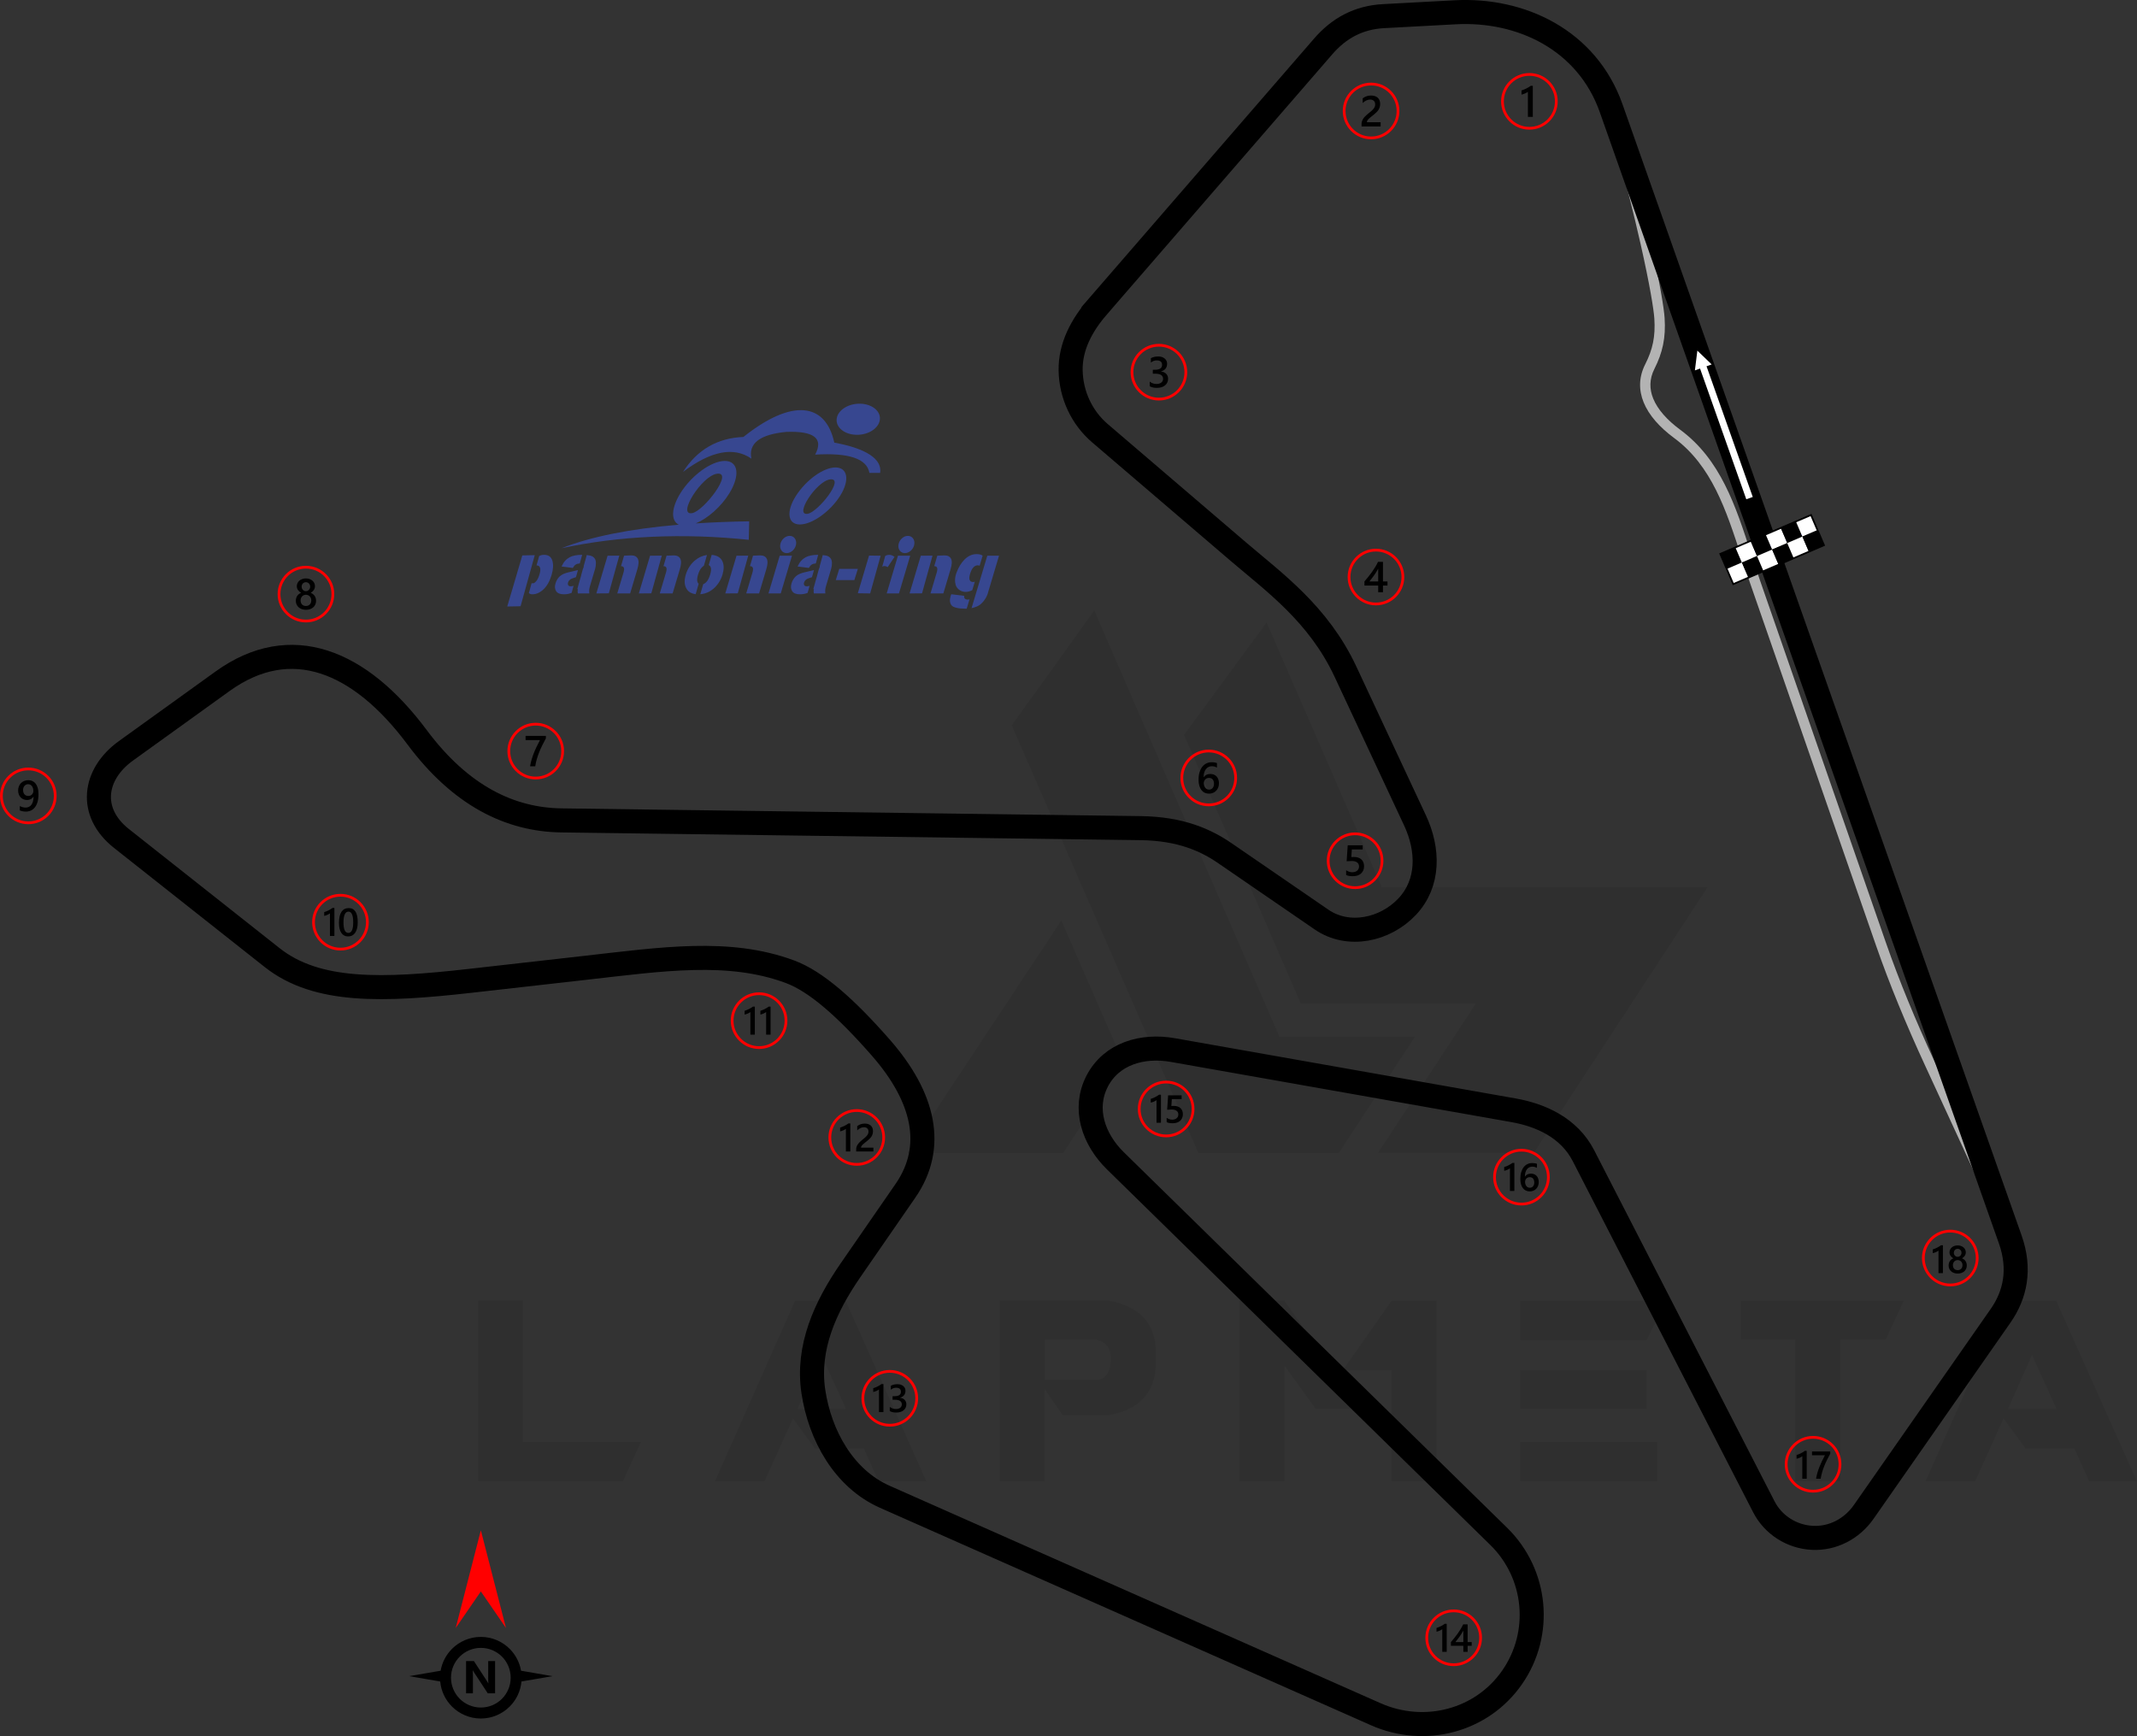 <?xml version="1.0" encoding="UTF-8"?>
<!DOCTYPE svg PUBLIC "-//W3C//DTD SVG 1.1//EN" "http://www.w3.org/Graphics/SVG/1.1/DTD/svg11.dtd">
<!-- Creator: CorelDRAW 2020 (64-Bit) -->
<svg xmlns="http://www.w3.org/2000/svg" xml:space="preserve" width="219.42mm" height="178.265mm" version="1.1" style="shape-rendering:geometricPrecision; text-rendering:geometricPrecision; image-rendering:optimizeQuality; fill-rule:evenodd; clip-rule:evenodd"
viewBox="0 0 26374.45 21427.58"
 xmlns:xlink="http://www.w3.org/1999/xlink"
 xmlns:xodm="http://www.corel.com/coreldraw/odm/2003">
 <rect x="0" y="0" width="26374.45" height="21427.58" fill="#333333" stroke="none"/>
 <defs>
  <style type="text/css">
   <![CDATA[
    .str0 {stroke:black;stroke-width:296.82;stroke-miterlimit:22.926}
    .str1 {stroke:blue;stroke-width:9.16;stroke-miterlimit:22.926}
    .fil2 {fill:none}
    .fil4 {fill:black}
    .fil5 {fill:white}
    .fil6 {fill:black;fill-rule:nonzero}
    .fil7 {fill:#374790;fill-rule:nonzero}
    .fil1 {fill:#B3B3B3;fill-rule:nonzero}
    .fil3 {fill:red;fill-rule:nonzero}
    .fil8 {fill:white;fill-rule:nonzero}
    .fil0 {fill:black;fill-opacity:0.071}
   ]]>
  </style>
 </defs>
 <g id="Layer_x0020_1">
  <path class="fil0" d="M5902.11 18279.8l0 -2230.4 553.9 0 0 1746.65 1454.92 0 -221.55 483.75 -1787.26 0zm6584.08 -9327.77l2304.25 5280.57 1731.89 0 941.64 -1436.47 -1672.8 0 -2285.78 -5262.1 -1019.19 1418zm3146.19 -1270.29l1421.69 3268.04 4021.36 0 -2145.46 3279.12 -1920.21 0 0 -3.69 1203.82 -1838.96 -2160.23 0 -1440.16 -3316.06 1019.19 -1388.45zm-1772.5 5420.88l-738.54 1129.98 -1920.21 0 0 -3.7 1898.05 -2869.23 760.69 1742.95zm-2426.11 5180.87l-590.82 0 -180.95 -402.5 -601.92 0 -273.25 -372.96 -350.81 775.46 -612.99 0 989.64 -2230.4 624.07 0 997.03 2230.4zm-993.34 -893.64l-302.8 -664.67 -295.42 664.67 598.21 0zm2455.65 -361.86l672.08 0c96,-29.56 144,-118.18 140.31,-265.88 0,-121.86 -59.08,-199.41 -184.63,-228.95l-627.76 0 0 494.83zm221.57 443.12l-225.26 -324.96 0 1133.66 -553.91 0 0 -2230.4 1333.06 0c391.43,70.16 590.83,280.64 594.52,638.84l0 132.94c-3.69,361.88 -199.4,579.75 -587.13,646.22l-561.29 -0.01 0 3.7zm3674.23 -81.26l-553.9 0 -384.04 -531.73 -0.01 1421.69 -557.59 0 0 -2230.4 553.9 0 941.64 1340.44zm384.04 -1336.75l553.91 0 0 2226.71 -557.6 0 0 -1366.3 -601.92 0 605.61 -860.41zm3279.12 1742.96l0 483.75 -1694.95 0 0 -483.75 1694.95 0zm-132.93 -886.24l0 476.36 -1562.02 0 0 -476.37 1562.02 0.01zm243.71 -856.72l-243.71 487.45 -1562.02 0 0 -487.45 1805.73 0zm1587.86 480.06l-668.38 0 0 -480.06 2012.52 0 -225.24 480.06 -557.6 0 0 1746.65 -557.61 0 0 -1746.65 -3.69 0zm4220.76 1750.34l-590.83 0 -180.95 -402.5 -601.9 0 -273.25 -372.96 -350.82 775.46 -612.98 0 989.64 -2230.4 624.07 0 997.03 2230.4zm-993.34 -893.64l-302.8 -664.67 -295.42 664.67 598.21 0z"/>
  <path class="fil1" d="M20017.31 1589.63c155.94,562.61 270.91,1025.37 352.95,1388.32 115.79,512.28 166.35,828.05 174.04,946.23 7.93,121.66 2.03,228.09 -18.74,329.99 -20.77,101.98 -56.19,198.02 -107.23,298.87 -62.96,124.41 -62.89,248.03 -14.93,365.95 55.5,136.5 174.09,267.39 333.95,385.4 497.07,366.98 681.06,933.29 873.45,1525.5 36.59,112.6 73.49,226.22 110.69,333.26l1550.13 4460.52c83.71,240.87 176.42,483.84 277.01,729.08 100.25,244.4 209,492.45 325.02,744.04l755.29 1637.85c27.66,60.06 61.82,139.5 102.39,238.25 39.88,97.06 85.78,212.39 137.63,345.9l-118.25 45.72c-51.48,-132.57 -97.05,-247.06 -136.64,-343.43 -38.93,-94.77 -72.42,-172.55 -100.39,-233.27l-755.29 -1637.85c-115.75,-251.02 -225.12,-500.59 -327.02,-749.02 -101.57,-247.6 -195.12,-492.75 -279.49,-735.54l-1550.13 -4460.52c-40.36,-116.15 -76.18,-226.41 -111.7,-335.73 -186.01,-572.56 -363.9,-1120.08 -828.23,-1462.9 -178.1,-131.49 -311.5,-280.48 -376.19,-439.56 -61.65,-151.56 -61.67,-310.59 19.4,-470.79 46.16,-91.21 77.99,-177.08 96.32,-267.06 18.35,-90.07 23.46,-185.78 16.24,-296.69 -7.39,-113.69 -57.01,-421.74 -171.06,-926.35 -81.62,-361.11 -196.08,-821.8 -351.45,-1382.36l122.24 -33.8z"/>
  <path class="fil2 str0" d="M13547.92 3784.98l2782.72 -3212.01c195.11,-225.21 435.85,-357.14 743.41,-373.69l886.52 -47.71c810.9,-43.63 1626.29,340.58 1924.09,1184.67l4925.51 13961.55c130.89,370.98 59.98,685.37 -119.25,942.21l-1689.53 2421c-145.03,207.84 -381.22,332.87 -634.34,319.81 -253.12,-13.07 -482.22,-157.98 -598.03,-383.42l-2226.24 -4333.17c-177.63,-345.78 -528.38,-501.45 -862.66,-560.54l-4205.95 -743.43c-375.74,-66.41 -757.77,45.14 -933.12,384.01 -175.35,338.89 -47.05,716.49 225.5,983.53l4730.68 4635.25c471.17,461.65 541.78,1195.38 166.41,1737.81 -375.36,542.43 -1081.85,723.74 -1684.99,456.61l-6058.52 -2683.41c-503.04,-222.8 -799.78,-754.27 -881.7,-1298.31 -81.92,-544.04 147.51,-1047.77 460.3,-1500.38l675.83 -977.94c374.04,-541.25 231.89,-1154.59 -302.11,-1765.07 -434.83,-497.1 -803.94,-819.97 -1121.06,-938.19 -755.58,-281.69 -1579.99,-155.76 -2536.29,-47.71l-1407.3 159.01c-1086.34,122.74 -1897.57,149.61 -2448.84,-286.22l-1860.49 -1470.88c-410.23,-324.34 -344.81,-792.98 55.66,-1081.31l1192.62 -858.68c842.14,-606.33 1694.4,-256.52 2401.13,691.72 537.06,720.58 1146.01,1017.19 1780.97,1025.65l7147.78 95.4c496.3,6.61 806.44,148.65 1041.55,310.08l1192.62 818.93c328.64,225.65 783.19,130.01 1056.47,-160.24 273.28,-290.22 265.22,-703.05 96.4,-1064.18l-858.67 -1836.63c-332.49,-711.18 -881.98,-1104.1 -1319.84,-1478.84l-1709.42 -1462.95c-226.45,-193.81 -356.92,-476.93 -362.22,-774.95 -5.3,-298.01 139.25,-562.07 334.42,-787.35z"/>
  <line class="fil2 str1" x1="21347.24" y1="6921.76" x2="22245.69" y2= "6595.77" />
  <g id="_2117856597040">
   <path class="fil3" d="M6611.83 8921.11c96.45,0 183.8,39.13 247,102.33 63.2,63.2 102.31,150.56 102.31,247.01 0,96.45 -39.11,183.8 -102.31,247 -63.2,63.2 -150.55,102.31 -247,102.31 -96.45,0 -183.81,-39.11 -247.02,-102.31 -63.19,-63.2 -102.31,-150.55 -102.31,-247 0,-96.45 39.13,-183.81 102.33,-247.01 63.2,-63.2 150.56,-102.33 247.01,-102.33zm223.02 126.31c-57.07,-57.07 -135.93,-92.37 -223.02,-92.37 -87.11,0 -165.97,35.3 -223.03,92.37 -57.07,57.06 -92.37,135.92 -92.37,223.03 0,87.09 35.3,165.95 92.36,223.02 57.07,57.06 135.93,92.37 223.04,92.37 87.09,0 165.95,-35.31 223.02,-92.37 57.06,-57.07 92.37,-135.93 92.37,-223.02 0,-87.1 -35.31,-165.96 -92.37,-223.03z"/>
   <path class="fil4" d="M6737.13 9113.29c-15.72,28.74 -30.54,57.22 -44.47,85.34 -14,28.21 -26.6,56.41 -37.92,84.89 -11.35,28.39 -21.16,57.05 -29.56,85.88 -8.39,28.92 -14.81,58.37 -19.38,88.54l-63.54 0c4.2,-26.86 10.17,-53.63 17.95,-80.43 7.74,-26.77 16.86,-53.47 27.31,-80.23 10.45,-26.79 22.13,-53.67 35.17,-80.7 12.95,-27.05 26.77,-54.38 41.41,-81.86l-177.56 0 0 -51.78 250.59 0 0 30.35z"/>
  </g>
  <g id="_2117856598624">
   <path class="fil3" d="M14918.19 9252.45c96.45,0 183.8,39.1 247,102.31 63.2,63.2 102.31,150.55 102.31,247 0,96.45 -39.11,183.81 -102.31,247.01 -63.2,63.2 -150.55,102.31 -247,102.31 -96.45,0 -183.8,-39.11 -247,-102.31 -63.2,-63.2 -102.31,-150.56 -102.31,-247.01 0,-96.45 39.1,-183.8 102.31,-247 63.2,-63.21 150.55,-102.31 247,-102.31zm223.02 126.29c-57.07,-57.07 -135.93,-92.37 -223.02,-92.37 -87.1,0 -165.96,35.31 -223.02,92.37 -57.07,57.07 -92.37,135.93 -92.37,223.02 0,87.1 35.31,165.96 92.37,223.03 57.07,57.06 135.92,92.37 223.02,92.37 87.09,0 165.95,-35.31 223.02,-92.37 57.06,-57.07 92.37,-135.93 92.37,-223.03 0,-87.1 -35.31,-165.95 -92.37,-223.02z"/>
   <path class="fil4" d="M15044.1 9668.58c0,18.82 -3.11,36.06 -9.29,51.58 -6.15,15.45 -14.72,28.84 -25.69,40.09 -10.99,11.25 -24.03,20 -39.1,26.16 -15.1,6.25 -31.43,9.28 -49.1,9.28 -18.84,0 -36.16,-3.65 -51.87,-10.97 -15.79,-7.33 -29.38,-18.21 -40.8,-32.68 -11.43,-14.46 -20.25,-32.48 -26.6,-54.01 -6.25,-21.49 -9.36,-46.49 -9.36,-74.89 0,-34.71 4.1,-65.52 12.4,-92.4 8.31,-26.77 19.64,-49.27 34.1,-67.38 14.46,-18.21 31.5,-31.95 51.06,-41.34 19.46,-9.46 40.62,-14.18 63.27,-14.18 14.11,0 26.96,0.97 38.56,2.93 11.61,1.89 20.9,4.57 27.86,7.87l0 54.62c-8.94,-4.54 -18.4,-8.39 -28.57,-11.5 -10.08,-3.14 -21.67,-4.74 -34.71,-4.74 -14.64,0 -28.22,2.94 -40.53,8.93 -12.4,5.88 -23.11,14.53 -32.06,25.96 -9,11.42 -16.06,25.61 -21.23,42.41 -5.1,16.79 -7.78,36.23 -7.95,58.2l1.6 0c8.04,-12.4 18.85,-22.14 32.5,-29.28 13.75,-7.15 29.81,-10.71 48.28,-10.71 16.43,0 31.17,2.58 44.35,7.95 13.14,5.35 24.39,12.95 33.66,23.02 9.39,10 16.62,22.24 21.6,36.6 5.1,14.39 7.6,30.54 7.6,48.49zm-61.13 4.98c0,-10.78 -1.35,-20.61 -3.85,-29.53 -2.5,-8.93 -6.33,-16.5 -11.53,-22.85 -5.07,-6.43 -11.6,-11.33 -19.36,-14.81 -7.67,-3.49 -16.86,-5.19 -27.31,-5.19 -10.45,0 -19.64,1.88 -27.59,5.63 -7.93,3.75 -14.56,8.67 -20,14.74 -5.43,6.06 -9.46,13.11 -12.13,20.89 -2.68,7.85 -4.12,15.88 -4.12,24.1 0,8.92 1.35,18.02 3.85,27.31 2.5,9.36 6.43,17.84 11.6,25.52 5.28,7.69 11.96,13.94 20,18.92 8.11,5 17.78,7.5 28.93,7.5 9.9,0 18.73,-1.86 26.42,-5.52 7.68,-3.67 14.1,-8.75 19.17,-15.17 5.19,-6.44 9.12,-14.12 11.79,-22.87 2.68,-8.82 4.12,-18.38 4.12,-28.66z"/>
  </g>
  <g id="_2117856600640">
   <path class="fil3" d="M16724.42 10274.35c96.45,0 183.8,39.11 247.01,102.31 63.2,63.21 102.31,150.55 102.31,247 0,96.45 -39.13,183.8 -102.31,247.01 -63.21,63.19 -150.56,102.31 -247.01,102.31 -96.45,0 -183.79,-39.11 -247,-102.31 -63.2,-63.21 -102.31,-150.56 -102.31,-247.01 0,-96.45 39.11,-183.8 102.31,-247 63.2,-63.2 150.55,-102.31 247,-102.31zm223.02 126.29c-57.07,-57.07 -135.92,-92.36 -223.02,-92.36 -87.1,0 -165.95,35.29 -223.02,92.36 -57.07,57.07 -92.36,135.92 -92.36,223.02 0,87.1 35.29,165.95 92.36,223.02 57.07,57.07 135.92,92.37 223.02,92.37 87.1,0 165.95,-35.3 223.02,-92.37 57.07,-57.07 92.37,-135.92 92.37,-223.02 0,-87.1 -35.3,-165.95 -92.37,-223.02z"/>
   <path class="fil4" d="M16613.65 10799.11l0 -58.3c24.64,16.6 49.55,24.81 74.81,24.81 25.42,0 45.96,-6.42 61.41,-19.46 15.52,-12.95 23.29,-30.25 23.29,-51.95 0,-21.23 -7.85,-37.76 -23.66,-49.62 -15.79,-11.89 -38.37,-17.77 -67.84,-17.77 -10.1,0 -30.62,0.97 -61.51,3.11l13.39 -197.18 184.59 0 0 51.78 -134.14 0 -6.25 93.89c12.04,-0.71 22.92,-1.06 32.66,-1.06 39.74,0 70.52,10.17 92.22,30.62 21.7,20.35 32.57,48.3 32.57,83.65 0,37.12 -12.5,66.94 -37.31,89.35 -24.81,22.42 -59.01,33.57 -102.39,33.57 -36.6,0 -63.91,-5.1 -81.86,-15.45z"/>
  </g>
  <g id="_2117856602608">
   <path class="fil3" d="M14302.98 4244.15c96.45,0 183.8,39.11 247,102.31 63.2,63.2 102.31,150.56 102.31,247.01 0,96.45 -39.11,183.8 -102.31,247 -63.2,63.2 -150.55,102.31 -247,102.31 -96.45,0 -183.8,-39.1 -247,-102.31 -63.2,-63.2 -102.31,-150.55 -102.31,-247 0,-96.45 39.11,-183.81 102.31,-247.01 63.2,-63.2 150.55,-102.31 247,-102.31zm223.02 126.29c-57.07,-57.06 -135.93,-92.37 -223.02,-92.37 -87.1,0 -165.95,35.31 -223.02,92.37 -57.06,57.07 -92.37,135.93 -92.37,223.03 0,87.09 35.3,165.95 92.37,223.02 57.06,57.06 135.92,92.37 223.02,92.37 87.09,0 165.95,-35.31 223.02,-92.37 57.06,-57.07 92.37,-135.93 92.37,-223.02 0,-87.1 -35.31,-165.96 -92.37,-223.03z"/>
   <path class="fil4" d="M14189.63 4767.18l0 -57.04c24.46,19.36 51.94,28.99 82.66,28.99 24.91,0 44.88,-5.61 59.79,-16.96 14.93,-11.32 22.33,-26.67 22.33,-46.06 0,-42.48 -32.5,-63.81 -97.57,-63.81l-29.03 0 0 -48.66 27.78 0c57.66,0 86.48,-19.98 86.48,-60.06 0,-36.96 -22.48,-55.45 -67.38,-55.45 -25.18,0 -48.74,8.94 -70.88,26.89l0 -53.83c25.45,-14.29 55.53,-21.53 90.16,-21.53 33.3,0 59.99,8.4 80.07,25.18 20,16.68 30.09,38.12 30.09,64.27 0,49.35 -25.18,81.14 -75.34,95.24l0 1.08c27.05,2.57 48.38,12.04 64.09,28.3 15.71,16.35 23.48,36.69 23.48,61.06 0,33.66 -12.6,60.87 -37.84,81.48 -25.35,20.71 -58.65,30.99 -99.97,30.99 -37.14,0 -66.78,-6.7 -88.91,-20.09z"/>
  </g>
  <g id="_2117856601072">
   <path class="fil3" d="M16981.87 6772.7c96.45,0 183.8,39.13 247,102.31 63.2,63.21 102.31,150.56 102.31,247.01 0,96.45 -39.11,183.8 -102.31,247.01 -63.2,63.19 -150.55,102.31 -247,102.31 -96.45,0 -183.8,-39.13 -247,-102.31 -63.2,-63.21 -102.31,-150.56 -102.31,-247.01 0,-96.45 39.11,-183.8 102.31,-247.01 63.2,-63.19 150.55,-102.31 247,-102.31zm223.02 126.31c-57.07,-57.07 -135.92,-92.37 -223.02,-92.37 -87.09,0 -165.95,35.3 -223.02,92.37 -57.06,57.07 -92.37,135.92 -92.37,223.02 0,87.1 35.31,165.95 92.37,223.02 57.07,57.07 135.93,92.37 223.02,92.37 87.1,0 165.95,-35.3 223.02,-92.37 57.06,-57.07 92.37,-135.92 92.37,-223.02 0,-87.1 -35.31,-165.95 -92.37,-223.02z"/>
   <path class="fil4" d="M17068.34 6934.52l0 242.18 55.7 0 0 50.42 -55.7 0 0 82.4 -58.83 0 0 -82.4 -169.8 0 0 -50.97c15.37,-17.32 31.08,-35.99 47.24,-56.16 16.15,-20.07 31.67,-40.7 46.6,-61.67 14.9,-20.96 28.63,-42.05 41.41,-63.11 12.77,-21.16 23.49,-41.32 32.14,-60.7l61.23 0zm-58.83 242.18l0 -157.47c-19,34.2 -37.85,64.01 -56.41,89.45 -18.56,25.43 -35.89,48.12 -52.14,68.02l108.55 0z"/>
  </g>
  <g id="_2117856602992">
   <path class="fil3" d="M3775.85 6983.42c96.45,0 183.8,39.13 247,102.31 63.2,63.21 102.31,150.56 102.31,247.01 0,96.45 -39.11,183.8 -102.31,247 -63.2,63.2 -150.55,102.31 -247,102.31 -96.45,0 -183.8,-39.11 -247,-102.31 -63.2,-63.2 -102.31,-150.55 -102.31,-247 0,-96.45 39.11,-183.8 102.31,-247.01 63.2,-63.19 150.55,-102.31 247,-102.31zm223.02 126.29c-57.07,-57.06 -135.93,-92.36 -223.02,-92.36 -87.1,0 -165.95,35.3 -223.02,92.36 -57.06,57.07 -92.37,135.93 -92.37,223.03 0,87.09 35.31,165.95 92.37,223.02 57.07,57.06 135.92,92.37 223.02,92.37 87.09,0 165.95,-35.31 223.02,-92.37 57.06,-57.07 92.37,-135.93 92.37,-223.02 0,-87.1 -35.31,-165.96 -92.37,-223.03z"/>
   <path class="fil4" d="M3650.88 7415.79c0,-10.79 1.35,-21.24 4.01,-31.34 2.68,-10.17 6.79,-19.46 12.14,-28.02 5.45,-8.58 12.24,-16.25 20.45,-23.04 8.21,-6.77 17.77,-12.21 28.75,-16.42 -16.25,-9.1 -29.1,-20.7 -38.75,-34.89 -9.54,-14.29 -14.36,-30 -14.36,-47.23 0,-13.84 2.86,-26.5 8.57,-38.2 5.61,-11.7 13.49,-21.79 23.46,-30.35 10.1,-8.58 21.86,-15.17 35.45,-20 13.65,-4.81 28.49,-7.24 44.45,-7.24 16.25,0 31.16,2.5 44.91,7.33 13.65,4.9 25.52,11.6 35.52,20.18 10,8.56 17.85,18.66 23.39,30.34 5.63,11.7 8.38,24.28 8.38,37.94 0,17.22 -4.81,32.93 -14.36,47.23 -9.64,14.2 -22.31,25.8 -38.2,34.89 10.79,4.21 20.35,9.65 28.66,16.35 8.29,6.7 15.18,14.27 20.79,22.85 5.54,8.57 9.74,17.84 12.59,28.02 2.76,10.1 4.11,20.61 4.11,31.6 0,16.42 -3.04,31.42 -9.1,45 -6.18,13.56 -14.65,25.25 -25.64,34.88 -10.96,9.74 -24.17,17.24 -39.53,22.68 -15.25,5.36 -32.21,8.04 -50.7,8.04 -18.29,0 -35.09,-2.68 -50.35,-8.04 -15.25,-5.45 -28.39,-12.95 -39.45,-22.68 -11.07,-9.63 -19.72,-21.32 -25.88,-34.88 -6.25,-13.58 -9.29,-28.58 -9.29,-45zm59.1 -5.18c0,10.63 1.51,20.18 4.63,28.75 3.22,8.56 7.6,15.79 13.39,21.7 5.71,5.89 12.67,10.45 20.81,13.56 8.11,3.11 17.14,4.74 27.05,4.74 9.56,0 18.39,-1.62 26.42,-4.83 8.04,-3.21 14.9,-7.85 20.79,-13.82 5.81,-6.08 10.45,-13.31 13.75,-21.79 3.31,-8.39 4.9,-17.85 4.9,-28.3 0,-9.63 -1.5,-18.66 -4.64,-27.13 -3.21,-8.39 -7.57,-15.79 -13.38,-22.04 -5.71,-6.35 -12.68,-11.25 -20.81,-14.9 -8.13,-3.68 -17.14,-5.54 -27.05,-5.54 -9.36,0 -18.21,1.69 -26.24,5.08 -8.13,3.4 -15.1,8.21 -20.98,14.38 -5.81,6.25 -10.37,13.56 -13.75,22.14 -3.31,8.56 -4.9,17.85 -4.9,28.02zm12.77 -169.51c0,7.86 1.43,15.1 4.2,21.86 2.76,6.7 6.5,12.5 11.23,17.5 4.74,5 10.28,8.85 16.62,11.6 6.32,2.86 13.21,4.21 20.52,4.21 7.33,0 14.2,-1.44 20.54,-4.29 6.32,-2.86 11.96,-6.78 16.77,-11.79 4.74,-5 8.58,-10.78 11.35,-17.5 2.78,-6.68 4.2,-13.92 4.2,-21.59 0,-7.85 -1.35,-15.18 -4.01,-21.97 -2.78,-6.77 -6.43,-12.67 -11.15,-17.48 -4.74,-4.9 -10.28,-8.75 -16.7,-11.52 -6.53,-2.78 -13.49,-4.2 -20.99,-4.2 -7.85,0 -14.98,1.42 -21.42,4.29 -6.43,2.84 -11.97,6.86 -16.6,11.96 -4.64,5 -8.21,10.88 -10.71,17.57 -2.6,6.7 -3.83,13.84 -3.83,21.34z"/>
  </g>
  <g id="_2117856605680">
   <path class="fil3" d="M10981.68 16909.12c96.45,0 183.8,39.11 247,102.31 63.2,63.2 102.31,150.55 102.31,247 0,96.45 -39.11,183.8 -102.31,247 -63.21,63.21 -150.55,102.31 -247,102.31 -96.45,0 -183.8,-39.11 -247.01,-102.31 -63.19,-63.2 -102.31,-150.55 -102.31,-247 0,-96.45 39.11,-183.8 102.31,-247 63.21,-63.2 150.56,-102.31 247.01,-102.31zm223.01 126.29c-57.06,-57.07 -135.92,-92.37 -223.01,-92.37 -87.1,0 -165.96,35.3 -223.03,92.37 -57.06,57.06 -92.36,135.92 -92.36,223.02 0,87.09 35.3,165.95 92.36,223.02 57.07,57.06 135.93,92.37 223.03,92.37 87.09,0 165.95,-35.31 223.01,-92.37 57.07,-57.07 92.37,-135.93 92.37,-223.02 0,-87.1 -35.3,-165.96 -92.37,-223.02z"/>
   <path class="fil4" d="M10903.14 17082.61l0 346.02 -54.79 0 0 -278.99c-9.9,7.08 -20.54,13.14 -31.99,18.05 -11.35,4.98 -24.4,9.34 -39.07,13.13l0 -46.73c9.17,-2.97 17.96,-6.11 26.41,-9.42 8.55,-3.29 16.92,-7.01 25.13,-11.11 8.29,-4.11 16.6,-8.71 25.06,-13.69 8.39,-5.08 17.08,-10.81 26.11,-17.26l23.13 0zm78.29 333.53l0 -51.47c22.08,17.48 46.89,26.17 74.61,26.17 22.48,0 40.51,-5.07 53.96,-15.31 13.47,-10.22 20.16,-24.06 20.16,-41.57 0,-38.34 -29.34,-57.59 -88.06,-57.59l-26.19 0 0 -43.92 25.06 0c52.03,0 78.06,-18.03 78.06,-54.2 0,-33.37 -20.29,-50.04 -60.82,-50.04 -22.72,0 -43.98,8.07 -63.96,24.26l0 -48.57c22.97,-12.9 50.11,-19.42 81.38,-19.42 30.04,0 54.13,7.58 72.25,22.72 18.05,15.06 27.14,34.4 27.14,58.01 0,44.53 -22.72,73.23 -67.99,85.96l0 0.97c24.4,2.32 43.66,10.85 57.84,25.53 14.17,14.75 21.19,33.12 21.19,55.1 0,30.37 -11.37,54.94 -34.16,73.55 -22.87,18.69 -52.92,27.96 -90.22,27.96 -33.51,0 -60.27,-6.03 -80.25,-18.13z"/>
  </g>
  <g id="_2117856606352">
   <path class="fil3" d="M14392.17 13338.27c96.45,0 183.8,39.11 247.01,102.31 63.19,63.2 102.31,150.55 102.31,247 0,96.45 -39.11,183.8 -102.31,247 -63.21,63.2 -150.56,102.33 -247.01,102.33 -96.45,0 -183.8,-39.13 -247,-102.33 -63.2,-63.2 -102.31,-150.55 -102.31,-247 0,-96.45 39.11,-183.8 102.31,-247 63.21,-63.21 150.55,-102.31 247,-102.31zm223.03 126.29c-57.07,-57.06 -135.93,-92.37 -223.03,-92.37 -87.09,0 -165.95,35.31 -223.01,92.37 -57.07,57.07 -92.39,135.93 -92.39,223.02 0,87.1 35.31,165.96 92.39,223.02 57.06,57.07 135.92,92.37 223.01,92.37 87.1,0 165.96,-35.3 223.03,-92.37 57.06,-57.06 92.36,-135.92 92.36,-223.02 0,-87.09 -35.3,-165.95 -92.36,-223.02z"/>
   <path class="fil4" d="M14328.33 13511.52l0 346.01 -54.79 0 0 -278.97c-9.9,7.08 -20.54,13.14 -31.99,18.05 -11.35,4.98 -24.4,9.34 -39.07,13.11l0 -46.72c9.18,-2.97 17.96,-6.11 26.41,-9.42 8.55,-3.29 16.92,-7.01 25.13,-11.11 8.28,-4.11 16.6,-8.71 25.06,-13.69 8.39,-5.1 17.08,-10.81 26.11,-17.26l23.13 0zm70.56 338.21l0 -52.61c22.23,14.98 44.7,22.39 67.52,22.39 22.95,0 41.48,-5.81 55.41,-17.57 14.02,-11.67 21.02,-27.3 21.02,-46.88 0,-19.16 -7.08,-34.08 -21.35,-44.77 -14.24,-10.73 -34.63,-16.05 -61.22,-16.05 -9.11,0 -27.63,0.89 -55.51,2.81l12.08 -177.95 166.6 0 0 46.72 -121.07 0 -5.65 84.74c10.87,-0.64 20.7,-0.95 29.47,-0.95 35.87,0 63.66,9.18 83.23,27.63 19.58,18.35 29.41,43.57 29.41,75.49 0,33.49 -11.29,60.41 -33.68,80.63 -22.39,20.23 -53.25,30.29 -92.41,30.29 -33.03,0 -57.67,-4.59 -73.86,-13.93z"/>
  </g>
  <g id="_2117856606208">
   <path class="fil3" d="M349.32 9473.86c96.45,0 183.81,39.1 247.01,102.31 63.2,63.2 102.31,150.55 102.31,247 0,96.45 -39.11,183.8 -102.31,247 -63.2,63.21 -150.56,102.31 -247.01,102.31 -96.45,0 -183.8,-39.11 -247,-102.31 -63.2,-63.2 -102.31,-150.55 -102.31,-247 0,-96.45 39.11,-183.8 102.31,-247 63.2,-63.2 150.55,-102.31 247,-102.31zm223.03 126.29c-57.07,-57.07 -135.93,-92.37 -223.03,-92.37 -87.09,0 -165.95,35.31 -223.02,92.37 -57.06,57.07 -92.37,135.93 -92.37,223.02 0,87.1 35.31,165.95 92.37,223.02 57.07,57.06 135.93,92.37 223.02,92.37 87.1,0 165.96,-35.3 223.03,-92.37 57.06,-57.06 92.37,-135.92 92.37,-223.02 0,-87.1 -35.31,-165.95 -92.37,-223.02z"/>
   <path class="fil4" d="M474.97 9802.67c0,37.5 -4.03,69.72 -12.14,96.79 -8.14,27.03 -19.29,49.27 -33.49,66.68 -14.2,17.41 -30.88,30.25 -49.88,38.56 -19.12,8.29 -39.64,12.4 -61.6,12.4 -7.14,0 -14.36,-0.44 -21.6,-1.25 -7.24,-0.9 -14.1,-2.06 -20.61,-3.4 -6.62,-1.42 -12.5,-2.94 -17.85,-4.64 -5.26,-1.59 -9.74,-3.21 -13.21,-4.82l0 -54.62c3.65,2.22 8.21,4.56 13.65,6.86 5.35,2.42 11.25,4.46 17.57,6.35 6.43,1.79 13.04,3.31 19.91,4.36 6.89,1.18 13.58,1.79 20,1.79 14.81,0 28.3,-2.94 40.44,-8.65 12.15,-5.81 22.41,-14.29 30.98,-25.61 8.56,-11.35 15.09,-25.45 19.74,-42.21 4.63,-16.89 6.96,-36.34 6.96,-58.49l-1.08 0c-3.11,5.54 -7.22,10.81 -12.4,15.81 -5.17,5 -11.07,9.36 -17.67,13.11 -6.61,3.75 -14.02,6.7 -22.06,9.03 -8.11,2.22 -16.78,3.38 -26.06,3.38 -15.72,0 -30.25,-2.75 -43.84,-8.28 -13.47,-5.45 -25.17,-13.22 -35.16,-23.39 -9.92,-10.1 -17.67,-22.41 -23.38,-36.87 -5.64,-14.46 -8.49,-30.62 -8.49,-48.39 0,-19.54 3.21,-37.14 9.64,-52.92 6.51,-15.81 15.35,-29.2 26.7,-40.26 11.32,-11.08 24.71,-19.64 39.98,-25.61 15.35,-6.08 32.05,-9.12 49.99,-9.12 16.86,0 32.93,3.21 48.02,9.56 15.1,6.43 28.28,16.5 39.73,30.35 11.43,13.93 20.43,31.78 27.23,53.74 6.68,21.96 10,48.56 10,79.79zm-63.3 -39.98c0,-12.59 -1.6,-24.03 -4.81,-34.27 -3.21,-10.28 -7.69,-19.12 -13.49,-26.43 -5.71,-7.32 -12.6,-13.04 -20.54,-16.96 -7.84,-4.01 -16.59,-6.08 -25.96,-6.08 -8.4,0 -16.35,1.72 -23.92,5.1 -7.6,3.39 -14.2,8.32 -19.91,14.57 -5.64,6.23 -10.18,13.82 -13.49,22.74 -3.31,8.85 -4.9,18.75 -4.9,29.55 0,11.89 1.6,22.33 4.81,31.34 3.21,9.11 7.68,16.68 13.49,22.93 5.71,6.18 12.67,10.91 20.81,14.12 8.02,3.21 17.04,4.81 26.77,4.81 8.75,0 16.79,-1.6 24.2,-4.81 7.4,-3.21 13.84,-7.6 19.36,-13.14 5.45,-5.45 9.74,-11.96 12.95,-19.45 3.11,-7.5 4.64,-15.53 4.64,-24.02z"/>
  </g>
  <g id="_2117856603952">
   <path class="fil3" d="M4201.77 11032.72c96.45,0 183.8,39.1 247.01,102.31 63.2,63.2 102.31,150.54 102.31,246.99 0,96.45 -39.13,183.81 -102.31,247.01 -63.21,63.2 -150.56,102.31 -247.01,102.31 -96.45,0 -183.79,-39.11 -247,-102.31 -63.2,-63.2 -102.31,-150.56 -102.31,-247.01 0,-96.45 39.11,-183.8 102.31,-246.99 63.2,-63.21 150.55,-102.31 247,-102.31zm223.03 126.29c-57.07,-57.07 -135.93,-92.37 -223.03,-92.37 -87.09,0 -165.95,35.3 -223.01,92.37 -57.07,57.06 -92.37,135.92 -92.37,223.01 0,87.1 35.3,165.96 92.37,223.03 57.06,57.06 135.92,92.37 223.01,92.37 87.1,0 165.96,-35.31 223.03,-92.37 57.06,-57.07 92.36,-135.93 92.36,-223.03 0,-87.09 -35.3,-165.95 -92.36,-223.01z"/>
   <path class="fil4" d="M4127.09 11206.2l0 346.01 -54.79 0 0 -278.97c-9.89,7.08 -20.54,13.14 -31.99,18.04 -11.35,4.99 -24.4,9.34 -39.07,13.13l0 -46.72c9.17,-2.97 17.96,-6.12 26.41,-9.42 8.55,-3.31 16.92,-7.02 25.13,-11.12 8.29,-4.11 16.6,-8.7 25.06,-13.69 8.4,-5.08 17.08,-10.79 26.11,-17.25l23.13 0zm168.33 351.66c-35.21,0 -62.77,-14.34 -82.51,-43.19 -19.74,-28.76 -29.56,-70.4 -29.56,-124.86 0,-59.79 10.23,-104.98 30.84,-135.67 20.64,-30.69 50.35,-46.08 89.27,-46.08 74.44,0 111.57,57.85 111.57,173.55 0,57.28 -10.47,100.92 -31.49,131.05 -20.95,30.13 -50.35,45.21 -88.13,45.21zm5.48 -306.07c-41.1,0 -61.64,45.2 -61.64,135.67 0,84.68 20.13,126.97 60.42,126.97 39.63,0 59.45,-43.02 59.45,-129.06 0,-89.1 -19.41,-133.58 -58.24,-133.58z"/>
  </g>
  <g id="_2117856614512">
   <path class="fil3" d="M10573.99 13689.72c96.45,0 183.8,39.11 247,102.31 63.21,63.21 102.31,150.56 102.31,247.01 0,96.45 -39.1,183.79 -102.31,247 -63.2,63.2 -150.55,102.31 -247,102.31 -96.45,0 -183.8,-39.13 -247,-102.31 -63.2,-63.21 -102.31,-150.55 -102.31,-247 0,-96.45 39.11,-183.8 102.31,-247.01 63.2,-63.2 150.55,-102.31 247,-102.31zm223.02 126.29c-57.07,-57.07 -135.92,-92.36 -223.02,-92.36 -87.1,0 -165.96,35.3 -223.02,92.36 -57.07,57.07 -92.37,135.93 -92.37,223.03 0,87.09 35.31,165.94 92.37,223.01 57.07,57.07 135.92,92.37 223.02,92.37 87.09,0 165.95,-35.3 223.02,-92.37 57.06,-57.06 92.37,-135.92 92.37,-223.01 0,-87.11 -35.3,-165.96 -92.37,-223.03z"/>
   <path class="fil4" d="M10494.51 13866.03l0 346.01 -54.79 0 0 -278.99c-9.9,7.09 -20.54,13.15 -31.99,18.05 -11.35,4.99 -24.4,9.34 -39.07,13.13l0 -46.72c9.18,-2.97 17.96,-6.12 26.41,-9.42 8.55,-3.31 16.92,-7.02 25.13,-11.12 8.31,-4.11 16.6,-8.7 25.06,-13.69 8.39,-5.08 17.08,-10.79 26.11,-17.25l23.13 0zm284.84 346.01l-212.43 0 0 -26.18c0,-10.72 1.53,-20.79 4.51,-30.13 2.99,-9.35 7.02,-18.14 12.02,-26.43 5.06,-8.21 10.95,-16.02 17.72,-23.35 6.77,-7.33 14,-14.41 21.66,-21.26 7.74,-6.84 15.64,-13.45 23.61,-19.82 8.05,-6.36 15.95,-12.73 23.61,-19.16 7.25,-6.21 13.85,-12.18 19.82,-18.14 6.03,-5.88 11.11,-12 15.37,-18.28 4.27,-6.29 7.58,-12.9 9.92,-19.91 2.33,-7 3.53,-14.58 3.53,-22.79 0,-8.94 -1.37,-16.77 -4.1,-23.45 -2.82,-6.68 -6.61,-12.32 -11.61,-16.74 -4.9,-4.52 -10.79,-7.9 -17.56,-10.16 -6.76,-2.34 -14.16,-3.47 -22.24,-3.47 -13.76,0 -27.85,3.23 -42.21,9.66 -14.33,6.45 -28.09,16.13 -41.32,29.09l0 -52.7c6.95,-5.14 13.94,-9.64 21.04,-13.51 7.09,-3.87 14.42,-7.1 22,-9.68 7.5,-2.66 15.47,-4.51 23.76,-5.79 8.38,-1.3 17.24,-1.95 26.66,-1.95 15.3,0 29.17,2.02 41.57,6.05 12.42,4.03 23.05,9.9 31.9,17.72 8.79,7.83 15.55,17.5 20.37,29.17 4.84,11.6 7.19,24.97 7.19,40.12 0,13.69 -1.69,26.01 -5.08,36.89 -3.38,10.96 -8.14,21.11 -14.34,30.6 -6.19,9.42 -13.77,18.38 -22.56,26.92 -8.76,8.45 -18.68,17.24 -29.47,26.17 -9.18,7.42 -18.2,14.58 -27.32,21.6 -9.02,7.01 -17.14,13.85 -24.4,20.53 -7.25,6.7 -13.14,13.38 -17.56,20.06 -4.52,6.68 -6.77,13.38 -6.77,20.13l0 1.21 152.74 0 0 46.97z"/>
  </g>
  <g id="_2117856615520">
   <path class="fil3" d="M18875.47 901.57c96.45,0 183.79,39.1 246.99,102.31 63.21,63.2 102.31,150.54 102.31,246.99 0,96.45 -39.1,183.81 -102.31,247.01 -63.2,63.2 -150.54,102.31 -246.99,102.31 -96.45,0 -183.81,-39.11 -247.01,-102.31 -63.2,-63.2 -102.31,-150.56 -102.31,-247.01 0,-96.45 39.11,-183.79 102.31,-246.99 63.2,-63.21 150.56,-102.31 247.01,-102.31zm223.01 126.29c-57.07,-57.07 -135.92,-92.37 -223.01,-92.37 -87.1,0 -165.96,35.3 -223.03,92.37 -57.06,57.06 -92.37,135.92 -92.37,223.01 0,87.1 35.3,165.96 92.37,223.03 57.07,57.06 135.92,92.37 223.03,92.37 87.09,0 165.95,-35.31 223.01,-92.37 57.07,-57.07 92.37,-135.93 92.37,-223.03 0,-87.09 -35.31,-165.95 -92.37,-223.01z"/>
   <path class="fil4" d="M18917.62 1059.17l0 383.39 -60.7 0 0 -309.12c-10.97,7.85 -22.77,14.56 -35.45,20 -12.57,5.52 -27.03,10.35 -43.28,14.54l0 -51.78c10.17,-3.28 19.91,-6.77 29.27,-10.45 9.46,-3.65 18.75,-7.76 27.85,-12.31 9.2,-4.56 18.38,-9.65 27.77,-15.17 9.29,-5.64 18.93,-11.96 28.93,-19.11l25.61 0z"/>
  </g>
  <g id="_2117856613552">
   <path class="fil3" d="M16921.64 1020.34c96.45,0 183.8,39.11 247.01,102.31 63.19,63.2 102.31,150.56 102.31,247.01 0,96.45 -39.13,183.8 -102.31,247 -63.21,63.2 -150.56,102.31 -247.01,102.31 -96.45,0 -183.79,-39.1 -247,-102.31 -63.2,-63.2 -102.31,-150.55 -102.31,-247 0,-96.45 39.13,-183.81 102.31,-247.01 63.21,-63.2 150.55,-102.31 247,-102.31zm223.02 126.29c-57.07,-57.06 -135.92,-92.37 -223.02,-92.37 -87.1,0 -165.95,35.31 -223.02,92.37 -57.06,57.07 -92.36,135.93 -92.36,223.03 0,87.09 35.29,165.95 92.36,223.02 57.07,57.06 135.92,92.37 223.02,92.37 87.1,0 165.95,-35.31 223.02,-92.37 57.07,-57.07 92.37,-135.93 92.37,-223.02 0,-87.1 -35.3,-165.96 -92.37,-223.03z"/>
   <path class="fil4" d="M17039.32 1560.33l-235.39 0 0 -28.99c0,-11.89 1.69,-23.04 5,-33.39 3.31,-10.36 7.78,-20.1 13.31,-29.29 5.63,-9.1 12.14,-17.75 19.64,-25.89 7.5,-8.11 15.52,-15.96 24,-23.56 8.57,-7.57 17.32,-14.9 26.16,-21.96 8.92,-7.03 17.67,-14.1 26.16,-21.23 8.04,-6.89 15.35,-13.49 21.96,-20.1 6.7,-6.5 12.31,-13.29 17.04,-20.25 4.72,-6.96 8.4,-14.29 10.97,-22.06 2.6,-7.75 3.93,-16.15 3.93,-25.25 0,-9.9 -1.53,-18.58 -4.54,-25.99 -3.14,-7.4 -7.32,-13.65 -12.86,-18.56 -5.45,-5 -11.96,-8.75 -19.46,-11.25 -7.49,-2.6 -15.7,-3.85 -24.64,-3.85 -15.25,0 -30.87,3.58 -46.77,10.71 -15.89,7.16 -31.14,17.87 -45.8,32.24l0 -58.39c7.69,-5.71 15.45,-10.69 23.31,-14.98 7.85,-4.29 15.99,-7.87 24.36,-10.71 8.32,-2.94 17.14,-5 26.34,-6.43 9.29,-1.44 19.1,-2.15 29.53,-2.15 16.97,0 32.33,2.24 46.07,6.7 13.75,4.46 25.53,10.97 35.34,19.63 9.74,8.68 17.24,19.39 22.59,32.33 5.36,12.85 7.96,27.66 7.96,44.45 0,15.17 -1.89,28.82 -5.64,40.88 -3.75,12.14 -9.02,23.39 -15.88,33.91 -6.86,10.45 -15.28,20.37 -25,29.83 -9.71,9.36 -20.7,19.1 -32.66,29 -10.17,8.21 -20.17,16.15 -30.28,23.92 -10,7.78 -18.99,15.35 -27.03,22.75 -8.04,7.43 -14.56,14.83 -19.46,22.24 -5,7.4 -7.5,14.82 -7.5,22.31l0 1.35 169.24 0 0 52.03z"/>
  </g>
  <g id="_2117856617488">
   <path class="fil3" d="M18777.51 14179.62c96.45,0 183.8,39.11 247.01,102.31 63.2,63.21 102.31,150.56 102.31,247.01 0,96.45 -39.11,183.79 -102.31,247 -63.21,63.2 -150.56,102.31 -247.01,102.31 -96.45,0 -183.79,-39.13 -247,-102.31 -63.19,-63.21 -102.31,-150.55 -102.31,-247 0,-96.45 39.11,-183.8 102.31,-247.01 63.21,-63.2 150.55,-102.31 247,-102.31zm223.02 126.31c-57.07,-57.07 -135.92,-92.37 -223.02,-92.37 -87.1,0 -165.95,35.3 -223.02,92.37 -57.07,57.07 -92.36,135.92 -92.36,223.02 0,87.1 35.3,165.95 92.36,223.02 57.07,57.06 135.92,92.36 223.02,92.36 87.1,0 165.95,-35.29 223.02,-92.36 57.07,-57.07 92.37,-135.92 92.37,-223.02 0,-87.1 -35.3,-165.95 -92.37,-223.02z"/>
   <path class="fil4" d="M18690.12 14353l0 346.01 -54.78 0 0 -278.99c-9.92,7.09 -20.55,13.15 -31.99,18.05 -11.36,4.99 -24.41,9.34 -39.08,13.13l0 -46.72c9.18,-2.97 17.97,-6.12 26.42,-9.42 8.53,-3.31 16.92,-7.02 25.13,-11.12 8.29,-4.11 16.59,-8.71 25.06,-13.69 8.38,-5.08 17.08,-10.79 26.11,-17.25l23.11 0zm300.63 237.18c0,17 -2.81,32.55 -8.38,46.55 -5.55,13.94 -13.29,26.02 -23.19,36.17 -9.92,10.16 -21.68,18.05 -35.29,23.61 -13.62,5.64 -28.36,8.39 -44.31,8.39 -17,0 -32.63,-3.31 -46.82,-9.92 -14.24,-6.61 -26.5,-16.43 -36.82,-29.49 -10.3,-13.05 -18.27,-29.32 -24,-48.74 -5.64,-19.4 -8.45,-41.97 -8.45,-67.59 0,-31.32 3.7,-59.14 11.2,-83.38 7.49,-24.16 17.72,-44.47 30.77,-60.82 13.05,-16.43 28.43,-28.82 46.08,-37.3 17.56,-8.55 36.65,-12.81 57.1,-12.81 12.74,0 24.34,0.89 34.8,2.66 10.49,1.71 18.87,4.11 25.16,7.1l0 49.29c-8.08,-4.1 -16.61,-7.57 -25.8,-10.39 -9.1,-2.82 -19.56,-4.27 -31.32,-4.27 -13.21,0 -25.47,2.66 -36.58,8.05 -11.19,5.31 -20.87,13.13 -28.93,23.43 -8.13,10.31 -14.5,23.13 -19.16,38.27 -4.6,15.16 -7.01,32.71 -7.16,52.53l1.43 0c7.26,-11.19 17.01,-19.98 29.34,-26.42 12.4,-6.45 26.9,-9.66 43.58,-9.66 14.82,0 28.11,2.32 40.01,7.16 11.86,4.83 22.01,11.68 30.37,20.78 8.47,9.03 15,20.06 19.5,33.03 4.6,12.98 6.85,27.56 6.85,43.75zm-55.17 4.5c0,-9.74 -1.21,-18.61 -3.47,-26.66 -2.26,-8.05 -5.71,-14.89 -10.4,-20.61 -4.58,-5.81 -10.47,-10.23 -17.48,-13.37 -6.92,-3.15 -15.22,-4.69 -24.64,-4.69 -9.42,0 -17.73,1.69 -24.89,5.08 -7.16,3.39 -13.14,7.81 -18.05,13.29 -4.9,5.47 -8.53,11.84 -10.95,18.85 -2.42,7.08 -3.71,14.34 -3.71,21.76 0,8.05 1.21,16.26 3.47,24.64 2.26,8.45 5.79,16.11 10.47,23.03 4.75,6.95 10.79,12.59 18.04,17.08 7.33,4.52 16.05,6.77 26.11,6.77 8.94,0 16.9,-1.68 23.85,-4.98 6.92,-3.32 12.72,-7.9 17.31,-13.69 4.69,-5.82 8.22,-12.74 10.64,-20.64 2.42,-7.97 3.71,-16.6 3.71,-25.87z"/>
  </g>
  <g id="_2117856615856">
   <g>
    <rect class="fil4" transform="matrix(1.342 -0.575 0.575 1.342 21231.4 6836.14)" width="139.13" height="139.13"/>
    <rect class="fil5" transform="matrix(1.342 -0.575 0.575 1.342 21418 6756.13)" width="139.13" height="139.13"/>
    <rect class="fil4" transform="matrix(1.342 -0.575 0.575 1.342 21604.7 6676.12)" width="139.13" height="139.13"/>
    <rect class="fil5" transform="matrix(1.342 -0.575 0.575 1.342 21791.4 6596.1)" width="139.13" height="139.13"/>
    <rect class="fil4" transform="matrix(1.342 -0.575 0.575 1.342 21978.1 6516.09)" width="139.13" height="139.13"/>
    <rect class="fil5" transform="matrix(1.342 -0.575 0.575 1.342 22164.7 6436.08)" width="139.13" height="139.13"/>
    <rect class="fil5" transform="matrix(1.342 -0.575 0.575 1.342 21311.4 7022.81)" width="139.13" height="139.13"/>
    <rect class="fil4" transform="matrix(1.342 -0.575 0.575 1.342 21498.1 6942.8)" width="139.13" height="139.13"/>
    <rect class="fil5" transform="matrix(1.342 -0.575 0.575 1.342 21684.7 6862.79)" width="139.13" height="139.13"/>
    <rect class="fil4" transform="matrix(1.342 -0.575 0.575 1.342 21871.4 6782.78)" width="139.13" height="139.13"/>
    <rect class="fil5" transform="matrix(1.342 -0.575 0.575 1.342 22058.1 6702.77)" width="139.13" height="139.13"/>
    <rect class="fil4" transform="matrix(1.342 -0.575 0.575 1.342 22244.8 6622.76)" width="139.13" height="139.13"/>
   </g>
   <path class="fil6" d="M22361.16 6351.92l164.16 383.07 -1139.49 488.38 -168.35 -392.74c379.65,-163.22 759.68,-325.66 1139.53,-488.45l4.16 9.75zm60.58 194.99l-75.82 -176.92 -1100.63 471.69 151.65 353.94 1100.64 -471.74 -75.83 -176.97z"/>
  </g>
  <g id="_2117856617248">
   <path class="fil3" d="M17941 19865.18c96.45,0 183.8,39.1 247.01,102.31 63.2,63.2 102.31,150.55 102.31,247 0,96.45 -39.11,183.8 -102.31,247 -63.21,63.2 -150.56,102.31 -247.01,102.31 -96.45,0 -183.79,-39.1 -247,-102.31 -63.2,-63.2 -102.31,-150.55 -102.31,-247 0,-96.45 39.11,-183.8 102.31,-247 63.21,-63.21 150.55,-102.31 247,-102.31zm223.02 126.29c-57.07,-57.07 -135.92,-92.37 -223.02,-92.37 -87.1,0 -165.95,35.3 -223.02,92.37 -57.06,57.06 -92.36,135.92 -92.36,223.02 0,87.09 35.29,165.95 92.36,223.02 57.07,57.06 135.92,92.37 223.02,92.37 87.1,0 165.95,-35.31 223.02,-92.37 57.07,-57.07 92.37,-135.93 92.37,-223.02 0,-87.1 -35.3,-165.96 -92.37,-223.02z"/>
   <path class="fil4" d="M17854.96 20041.48l0 346.01 -54.78 0 0 -278.97c-9.93,7.08 -20.57,13.14 -32.01,18.05 -11.35,4.98 -24.4,9.33 -39.08,13.11l0 -46.72c9.18,-2.97 17.97,-6.11 26.42,-9.42 8.55,-3.29 16.92,-7.02 25.13,-11.11 8.29,-4.12 16.61,-8.71 25.09,-13.7 8.37,-5.08 17.08,-10.79 26.11,-17.25l23.11 0zm258.28 7.58l0 218.56 50.27 0 0 45.51 -50.27 0 0 74.36 -53.09 0 0 -74.36 -153.23 0 0 -46c13.87,-15.64 28.04,-32.47 42.62,-50.68 14.58,-18.13 28.6,-36.73 42.06,-55.66 13.45,-18.92 25.84,-37.94 37.37,-56.95 11.53,-19.09 21.19,-37.3 29,-54.78l55.27 0zm-53.09 218.56l0 -142.13c-17.15,30.87 -34.16,57.77 -50.92,80.73 -16.74,22.97 -32.38,43.43 -47.05,61.4l97.96 0z"/>
  </g>
  <g id="_2117856624544">
   <path class="fil3" d="M9368.3 12248.03c96.45,0 183.8,39.11 247,102.31 63.2,63.2 102.31,150.55 102.31,247 0,96.45 -39.1,183.8 -102.31,247 -63.2,63.2 -150.55,102.33 -247,102.33 -96.45,0 -183.81,-39.13 -247,-102.33 -63.21,-63.2 -102.33,-150.55 -102.33,-247 0,-96.45 39.11,-183.8 102.33,-247 63.2,-63.21 150.55,-102.31 247,-102.31zm223.02 126.29c-57.07,-57.06 -135.93,-92.37 -223.02,-92.37 -87.1,0 -165.96,35.31 -223.02,92.37 -57.07,57.07 -92.39,135.93 -92.39,223.02 0,87.1 35.31,165.96 92.39,223.02 57.06,57.07 135.92,92.37 223.02,92.37 87.09,0 165.95,-35.3 223.02,-92.37 57.06,-57.06 92.37,-135.92 92.37,-223.02 0,-87.09 -35.31,-165.95 -92.37,-223.02z"/>
   <path class="fil4" d="M9315.85 12424.33l0 346.01 -54.78 0 0 -278.97c-9.92,7.08 -20.55,13.14 -32,18.05 -11.35,4.98 -24.4,9.34 -39.07,13.11l0 -46.72c9.18,-2.97 17.97,-6.11 26.42,-9.42 8.53,-3.29 16.92,-7.01 25.13,-11.11 8.29,-4.11 16.59,-8.71 25.06,-13.69 8.38,-5.08 17.08,-10.79 26.11,-17.26l23.11 0zm194.46 0l0 346.01 -54.78 0 0 -278.97c-9.9,7.08 -20.55,13.14 -31.99,18.05 -11.35,4.98 -24.4,9.34 -39.08,13.11l0 -46.72c9.18,-2.97 17.97,-6.11 26.42,-9.42 8.55,-3.29 16.92,-7.01 25.13,-11.11 8.29,-4.11 16.6,-8.71 25.06,-13.69 8.39,-5.08 17.08,-10.79 26.11,-17.26l23.11 0z"/>
  </g>
  <g id="_2117856623632">
   <path class="fil6" d="M5934.46 20203.48c138.87,0 264.72,56.39 355.85,147.5l0.28 0.28c71.87,71.87 122.09,165.34 140.13,269.75l388.27 66.88 -383.06 65.98c-11.08,120.44 -64.55,228.57 -145.35,309.37l-0.28 0c-91.14,91.1 -216.99,147.49 -355.85,147.49 -139.07,0 -265.02,-56.39 -356.13,-147.49 -80.8,-80.8 -134.26,-188.96 -145.33,-309.37l-383.06 -65.98 388.27 -66.88c18.04,-104.42 68.25,-197.89 140.12,-269.75l0 -0.28c91.11,-91.11 217.06,-147.5 356.13,-147.5zm175.65 696.03l-90.41 0 -164.04 -250.02c-9.57,-14.59 -16.3,-25.57 -19.98,-32.97l-1.06 0c1.43,14.03 2.18,35.53 2.18,64.32l0 218.67 -84.66 0 0 -397.85 96.62 0 157.86 242.17c7.19,10.97 13.81,21.78 19.98,32.48l1.13 0c-1.51,-9.18 -2.27,-27.47 -2.27,-54.64l0 -220 84.66 0 0 397.85zm84.84 -452.9c-66.59,-66.53 -158.73,-107.69 -260.49,-107.69 -101.68,0 -193.76,41.23 -260.35,107.82 -66.68,66.47 -107.83,158.6 -107.83,260.37 0,101.68 41.24,193.76 107.83,260.35 66.59,66.59 158.68,107.82 260.35,107.82 101.76,0 193.9,-41.14 260.49,-107.69 66.47,-66.72 107.7,-158.81 107.7,-260.49 0,-101.76 -41.16,-193.9 -107.7,-260.5z"/>
   <polygon class="fil3" points="5934.48,19642.35 5624.44,20093.4 5934.48,18887.43 6244.51,20093.4 "/>
  </g>
  <g id="_2117856625024">
   <path class="fil3" d="M22376.72 17723.27c96.45,0 183.81,39.11 247,102.31 63.21,63.2 102.31,150.55 102.31,247 0,96.45 -39.1,183.8 -102.31,247 -63.2,63.21 -150.55,102.31 -247,102.31 -96.45,0 -183.8,-39.11 -247,-102.31 -63.2,-63.2 -102.31,-150.55 -102.31,-247 0,-96.45 39.1,-183.8 102.31,-247 63.2,-63.2 150.55,-102.31 247,-102.31zm223.02 126.29c-57.06,-57.07 -135.92,-92.37 -223.02,-92.37 -87.09,0 -165.95,35.3 -223.02,92.37 -57.06,57.06 -92.37,135.92 -92.37,223.02 0,87.09 35.31,165.95 92.37,223.02 57.07,57.06 135.93,92.37 223.02,92.37 87.1,0 165.96,-35.31 223.02,-92.37 57.07,-57.07 92.37,-135.93 92.37,-223.02 0,-87.1 -35.3,-165.96 -92.37,-223.02z"/>
   <path class="fil6" d="M22298.15 17907.4l0 344.07 -54.47 0 0 -277.42c-9.84,7.04 -20.42,13.05 -31.79,17.95 -11.3,4.96 -24.28,9.29 -38.86,13.05l0 -46.46c9.14,-2.97 17.86,-6.09 26.28,-9.38 8.5,-3.28 16.82,-6.97 24.99,-11.06 8.26,-4.09 16.5,-8.65 24.92,-13.61 8.33,-5.05 16.98,-10.73 25.95,-17.15l22.99 0zm290.32 34.77c-14.1,25.8 -27.39,51.35 -39.88,76.58 -12.59,25.31 -23.88,50.63 -34.05,76.2 -10.17,25.47 -18.98,51.18 -26.52,77.06 -7.52,25.95 -13.29,52.38 -17.38,79.46l-57.05 0c3.77,-24.11 9.14,-48.15 16.11,-72.18 6.97,-24.03 15.15,-47.98 24.52,-72.01 9.38,-24.04 19.86,-48.15 31.55,-72.43 11.62,-24.27 24.04,-48.78 37.18,-73.45l-159.34 0 0 -46.46 224.86 0 0 27.24z"/>
  </g>
  <g id="_2117856630688">
   <path class="fil3" d="M24069.84 15178.08c96.45,0 183.8,39.11 247,102.31 63.2,63.2 102.31,150.55 102.31,247 0,96.45 -39.1,183.8 -102.31,247 -63.2,63.2 -150.55,102.33 -247,102.33 -96.45,0 -183.8,-39.13 -247,-102.33 -63.2,-63.2 -102.33,-150.55 -102.33,-247 0,-96.45 39.13,-183.8 102.33,-247 63.2,-63.21 150.55,-102.31 247,-102.31zm223.02 126.29c-57.07,-57.06 -135.93,-92.37 -223.02,-92.37 -87.1,0 -165.96,35.31 -223.02,92.37 -57.07,57.07 -92.37,135.93 -92.37,223.02 0,87.1 35.3,165.96 92.37,223.02 57.06,57.07 135.92,92.37 223.02,92.37 87.09,0 165.95,-35.3 223.02,-92.37 57.06,-57.06 92.37,-135.92 92.37,-223.02 0,-87.09 -35.31,-165.95 -92.37,-223.02z"/>
   <path class="fil6" d="M23978.94 15369.53l0 344.06 -54.47 0 0 -277.42c-9.84,7.06 -20.42,13.07 -31.79,17.95 -11.3,4.98 -24.28,9.3 -38.86,13.07l0 -46.47c9.14,-2.96 17.86,-6.08 26.28,-9.36 8.5,-3.29 16.82,-6.97 24.99,-11.06 8.26,-4.09 16.5,-8.65 24.92,-13.62 8.33,-5.05 16.98,-10.73 25.95,-17.14l22.99 0zm70.43 250.17c0,-9.69 1.2,-19.05 3.61,-28.11 2.4,-9.14 6.08,-17.47 10.89,-25.16 4.88,-7.69 10.99,-14.58 18.34,-20.66 7.37,-6.08 15.95,-10.97 25.81,-14.74 -14.59,-8.17 -26.12,-18.6 -34.77,-31.32 -8.57,-12.81 -12.9,-26.91 -12.9,-42.38 0,-12.42 2.56,-23.8 7.68,-34.28 5.05,-10.49 12.1,-19.56 21.07,-27.24 9.06,-7.69 19.63,-13.63 31.82,-17.96 12.25,-4.32 25.54,-6.48 39.89,-6.48 14.58,0 27.95,2.25 40.29,6.57 12.26,4.4 22.91,10.41 31.89,18.1 8.97,7.68 16.01,16.74 20.98,27.24 5.05,10.48 7.54,21.78 7.54,34.04 0,15.47 -4.33,29.57 -12.9,42.38 -8.65,12.73 -20.04,23.15 -34.28,31.32 9.69,3.76 18.26,8.65 25.71,14.66 7.44,6 13.62,12.81 18.67,20.49 4.96,7.69 8.73,16.02 11.29,25.16 2.49,9.06 3.69,18.51 3.69,28.36 0,14.75 -2.73,28.21 -8.17,40.38 -5.53,12.18 -13.14,22.68 -22.99,31.32 -9.86,8.73 -21.71,15.46 -35.48,20.35 -13.7,4.81 -28.92,7.21 -45.51,7.21 -16.42,0 -31.48,-2.4 -45.17,-7.21 -13.7,-4.89 -25.48,-11.62 -35.41,-20.35 -9.93,-8.64 -17.71,-19.15 -23.23,-31.32 -5.6,-12.16 -8.33,-25.63 -8.33,-40.38zm53.03 -4.64c0,9.53 1.36,18.1 4.17,25.8 2.87,7.68 6.8,14.17 12.01,19.46 5.12,5.29 11.37,9.38 18.67,12.18 7.28,2.81 15.39,4.26 24.27,4.26 8.58,0 16.52,-1.44 23.72,-4.33 7.21,-2.88 13.38,-7.06 18.67,-12.42 5.2,-5.46 9.38,-11.95 12.33,-19.54 2.97,-7.54 4.41,-16.02 4.41,-25.4 0,-8.65 -1.36,-16.74 -4.17,-24.35 -2.87,-7.54 -6.8,-14.18 -12.01,-19.79 -5.13,-5.7 -11.38,-10.1 -18.67,-13.38 -7.28,-3.29 -15.39,-4.98 -24.28,-4.98 -8.4,0 -16.34,1.53 -23.55,4.57 -7.3,3.04 -13.55,7.37 -18.84,12.9 -5.19,5.61 -9.28,12.18 -12.32,19.87 -2.97,7.69 -4.41,16.02 -4.41,25.16zm11.46 -152.13c0,7.04 1.29,13.53 3.76,19.63 2.48,6.01 5.84,11.2 10.1,15.7 4.24,4.48 9.21,7.92 14.89,10.41 5.7,2.56 11.86,3.76 18.44,3.76 6.56,0 12.73,-1.27 18.43,-3.85 5.67,-2.56 10.72,-6.08 15.05,-10.57 4.24,-4.5 7.69,-9.69 10.18,-15.7 2.48,-6.01 3.76,-12.5 3.76,-19.39 0,-7.06 -1.2,-13.62 -3.61,-19.71 -2.49,-6.09 -5.77,-11.38 -10.01,-15.7 -4.24,-4.41 -9.22,-7.85 -14.99,-10.34 -5.84,-2.48 -12.09,-3.76 -18.81,-3.76 -7.06,0 -13.46,1.29 -19.23,3.85 -5.77,2.56 -10.73,6.17 -14.89,10.73 -4.18,4.48 -7.38,9.77 -9.62,15.78 -2.33,6.01 -3.45,12.42 -3.45,19.15z"/>
  </g>
  <path class="fil7" d="M6260.24 7485.63l186.15 -630.4 153.48 -2.99 -169.75 611.32 -5.37 18.99 -164.52 3.09zm4332.38 -2502.76c147.68,-6.05 267.41,74.9 267.41,180.78 0,105.88 -119.73,196.62 -267.41,202.66 -147.68,6.05 -267.4,-74.9 -267.4,-180.78 0,-105.88 119.72,-196.62 267.4,-202.66zm-1417.53 410.28c-321.13,13.16 -569.5,156.81 -745.1,430.97 344.3,-259.33 625.56,-313.86 843.76,-163.56 -38.43,-188.35 104.36,-298.25 428.36,-329.72 345.46,-13.45 464.88,80.02 358.28,280.39 415.95,-25.47 639.23,49.82 669.82,225.87l132.4 0c26.73,-170.18 -170.58,-301.73 -565.98,-373.86 -105.67,-490.6 -517.6,-551.17 -1121.54,-70.09zm1136.46 376.43c150.5,0 179.21,157.51 56.12,351.78 -123.1,194.28 -344.9,351.77 -495.42,351.77 -150.5,0 -172.72,-157.49 -49.62,-351.77 123.09,-194.27 338.41,-351.78 488.92,-351.78zm-68.35 147.67c-168.91,23.38 -448.19,454.57 -273.54,423.8 128.83,-22.72 466.55,-450.52 273.54,-423.8zm-1297.71 -228.15c167.03,0 191.71,179.58 55.09,401.11 -102.66,166.47 -267.19,309.25 -413.51,369.93 207.84,-13.61 427.81,-22.25 659.41,-25.95l-5.2 228.45c-811.57,-85.03 -1603.63,-49.03 -2310.58,103.85 360.47,-143.11 847.74,-239.38 1446.37,-290.55 -97.04,-47.91 -94.41,-202.48 18.61,-385.74 136.62,-221.53 382.78,-401.11 549.82,-401.11zm-97.45 158c-187.51,26.7 -498.88,521.31 -305.03,486.2 142.99,-25.92 519.24,-516.71 305.03,-486.2zm2516.34 1012.02l144.6 -1.37 -129.24 465.44 -154.07 1.36 138.71 -465.43zm203.4 -0.52c76.83,0 140.39,-19.86 169.63,37.74 14.84,29.28 11.8,70.83 -6.49,132.27l-88.19 295.93 -158.7 0 76.29 -256.03c8.73,-29.29 10.31,-49.93 4.8,-62.04 -5.53,-12.1 -16.52,-18.23 -33.01,-18.23l-2.07 0.04 37.74 -129.68zm-362.87 -244.66c53.77,0 89.14,47.65 79.01,106.44 -10.13,58.78 -61.95,106.44 -115.71,106.44 -53.77,0 -89.14,-47.66 -79.01,-106.44 10.13,-58.79 61.95,-106.44 115.71,-106.44zm-122.75 245.17l151.46 0 -138.71 465.43 -151.45 0 138.7 -465.43zm-1099.61 150.66l-139.25 -17.93c14.35,-29.89 29.22,-53.37 44.57,-70.4 15.4,-17.19 34.52,-31.99 57.66,-44.53 16.55,-9.12 37.67,-16.15 63.37,-21.08 25.69,-4.93 52.71,-7.48 81,-7.48l8.07 0.04 -29.45 106.04c-20.33,1.08 -37.03,5.64 -50.24,13.8 -11.86,7.46 -23.69,21.22 -35.72,41.55zm172.01 -158.82c15.99,1.49 29.89,3.61 41.76,6.36 25.61,5.99 44.82,18.53 57.43,37.53 9.02,13.15 13.61,31.83 13.79,55.89 0.31,24.06 -2.86,47.08 -9.41,69.06l-61.29 205.66c-6.55,21.97 -10.53,39.16 -11.82,51.57 -1.42,12.4 -0.94,28.25 1.19,47.53l-141.69 0c-2.14,-11.96 -3.15,-20.93 -3.05,-27.2 0.22,-6.27 1.33,-16 3.52,-29.29 -2.73,2.31 -5.42,4.54 -8.11,6.72l36.52 -131.51c1.3,-3.71 2.54,-7.55 3.73,-11.52l8.56 -28.7 -1.24 0.47 24.65 -88.79 3.31 -1.36c3.63,-12.2 5.48,-22.33 5.53,-30.43l36.64 -131.97zm-186.9 466.68c-29.49,11.78 -61.17,17.67 -95.05,17.67 -47.06,0 -79,-12.85 -95.64,-38.72 -16.82,-25.7 -19.51,-57.54 -8.28,-95.2 10.55,-35.42 27.99,-64.57 52.43,-87.43 24.45,-22.87 62,-39.91 112.62,-50.98 54.07,-11.98 91.4,-20.77 111.99,-26.44l-24.36 87.73 -7.87 2.24c-33.6,9.71 -55.98,19.28 -66.9,28.69 -11.41,9.72 -18.87,20.78 -22.57,33.19 -4.23,14.2 -3.52,25.86 2.06,34.83 5.7,8.95 16.54,13.44 32.65,13.44 10.91,0 21.97,-2.06 33.16,-6.15l-24.21 87.13zm-877.53 -458.52l144.61 -1.37 -129.24 465.44 -154.09 1.36 138.71 -465.43zm203.42 -0.52c76.82,0 140.39,-19.86 169.62,37.74 14.84,29.28 11.82,70.83 -6.49,132.27l-88.19 295.93 -158.7 0 76.3 -256.03c8.73,-29.29 10.31,-49.93 4.78,-62.04 -5.53,-12.1 -16.5,-18.23 -33.01,-18.23l-2.06 0.04 37.74 -129.68zm-1270.45 0.52l144.61 -1.37 -129.24 465.44 -154.07 1.36 138.7 -465.43zm203.42 -0.52c76.83,0 140.39,-19.86 169.63,37.74 14.84,29.28 11.8,70.83 -6.49,132.27l-88.19 295.93 -158.71 0 76.3 -256.03c8.73,-29.29 10.31,-49.93 4.8,-62.04 -5.53,-12.1 -16.52,-18.23 -33.01,-18.23l-2.07 0.04 37.74 -129.68zm1519.35 -244.66c53.77,0 89.14,47.65 79.01,106.44 -10.14,58.78 -61.95,106.44 -115.72,106.44 -53.75,0 -89.13,-47.66 -79,-106.44 10.13,-58.79 61.94,-106.44 115.71,-106.44zm2439.33 245.17l144.46 0 -130.86 439.13 -5.76 20.61c-8.19,29.28 -22.3,56.95 -40.71,83.41 -18.41,26.46 -38.79,47.76 -61.1,64.12 -22.32,16.37 -54.47,28.25 -83.55,35.58 -5.54,1.39 -11.17,2.64 -16.9,3.77l194.42 -646.62zm-254.21 653.39c-6.2,0.24 -12.51,0.36 -18.92,0.36 -79.27,0 -147.63,-14.09 -168.86,-42.14 -21.17,-27.98 -24.83,-65.62 -10.81,-112.7 1.73,-5.83 4.35,-13.75 7.79,-23.61l159.18 19.72c-1.08,15.99 1.33,27.05 7.25,33.18 8.49,8.97 21.1,13.46 37.97,13.46 7.27,0 14.16,-0.77 20.69,-2.31l-34.29 114.03zm68.77 -228.68c-27.66,14.59 -54.91,21.89 -81.88,21.89 -52.77,0 -106.8,-32.38 -123.01,-86.8 -11.49,-38.54 -12.44,-91.1 11.11,-153.05 45.8,-120.44 131.3,-228.8 249.66,-226.6 30.69,0.56 54.23,6.13 70.5,18.39l1.43 1.13 -37.32 124.13c-6.41,-3.62 -13.96,-5.42 -22.67,-5.42 -19.28,0 -37.2,8.22 -53.69,24.81 -16.43,16.44 -30.34,43.95 -41.75,82.21 -10.06,33.78 -11.37,58.59 -4.04,74.89 7.19,16.29 20.89,24.36 40.69,24.36 7.49,0 14.92,-1.33 22.27,-4.01l-31.29 104.08zm-1273.98 -426.74l142.92 1.95 -129.24 465.42 -152.38 -1.94 138.7 -465.43zm199.81 3.46c15.27,-8.15 31.52,-12.2 48.81,-12.2 22.45,0 44.49,8.22 66.1,24.67l-84.67 126.6c-15.24,-8.81 -28.16,-13.15 -38.56,-13.15 -9.93,0 -19.5,2.44 -28.68,7.32l37 -133.23zm-567.58 160.89l229.35 0 -42.91 138.1 -229.35 0 42.91 -138.1zm-734.88 -162.32l151.45 0 -138.7 465.43 -151.45 0 138.7 -465.43zm-1159.38 234.05c21.2,-71.15 58.95,-129.73 113.25,-175.77 44.53,-37.74 94.01,-60 148.4,-66.81l-38.26 132.39c-7.81,4.69 -15.52,10.78 -23.11,18.27 -20.35,20.18 -36.54,50.66 -48.74,91.62 -12.43,41.71 -14.51,72.49 -6.21,92.37 3.47,8.35 8.09,14.95 13.88,19.82l-37.13 128.52c-47.19,-5.46 -82.29,-23.9 -105.16,-55.38 -34.05,-47.07 -39.63,-108.81 -16.91,-185.04zm319.54 -244.12c67.06,4.56 111.51,31.37 133.48,80.45 19.33,43.64 19.58,97.3 0.6,160.98 -21.37,71.74 -58.87,130.32 -112.76,176.21 -47.21,40.11 -101.1,62.62 -161.55,67.55l35.75 -123.69c12.71,-4.69 25.04,-12.99 37.05,-24.88 19.8,-19.58 36.17,-51.11 49.09,-94.45 12.07,-40.51 14.04,-70.55 5.89,-90.44 -5.32,-12.8 -13.28,-21.46 -23.91,-25.95l36.36 -125.79zm-1284.58 10.06l144.6 -1.37 -129.24 465.44 -154.07 1.36 138.71 -465.43zm203.4 -0.52c76.83,0 140.39,-19.86 169.63,37.74 14.84,29.28 11.8,70.83 -6.49,132.27l-88.19 295.93 -158.71 0 76.3 -256.03c8.73,-29.29 10.31,-49.93 4.8,-62.04 -5.53,-12.1 -16.52,-18.23 -33.01,-18.23l-2.07 0.04 37.74 -129.68zm-632.44 151.18l-139.25 -17.93c14.35,-29.89 29.22,-53.37 44.57,-70.4 15.4,-17.19 34.52,-31.99 57.66,-44.53 16.55,-9.12 37.67,-16.15 63.37,-21.08 25.69,-4.93 52.71,-7.48 81,-7.48l8.07 0.04 -29.45 106.04c-20.33,1.08 -37.03,5.64 -50.24,13.8 -11.86,7.46 -23.69,21.22 -35.72,41.55zm172.01 -158.82c15.99,1.49 29.89,3.61 41.76,6.36 25.61,5.99 44.82,18.53 57.43,37.53 9.02,13.15 13.61,31.83 13.79,55.89 0.31,24.06 -2.86,47.08 -9.41,69.06l-61.29 205.66c-6.55,21.97 -10.53,39.16 -11.82,51.57 -1.42,12.4 -0.94,28.25 1.19,47.53l-141.69 0c-2.14,-11.96 -3.15,-20.93 -3.05,-27.2 0.22,-6.27 1.33,-16 3.52,-29.29 -2.73,2.31 -5.42,4.54 -8.11,6.72l36.52 -131.51c1.3,-3.71 2.54,-7.55 3.73,-11.52l8.56 -28.7 -1.24 0.47 24.65 -88.79 3.31 -1.36c3.63,-12.2 5.48,-22.33 5.53,-30.43l36.64 -131.97zm-186.9 466.68c-29.49,11.78 -61.17,17.67 -95.05,17.67 -47.06,0 -79,-12.85 -95.64,-38.72 -16.82,-25.7 -19.51,-57.54 -8.28,-95.2 10.55,-35.42 27.99,-64.57 52.43,-87.43 24.45,-22.87 62,-39.91 112.62,-50.98 54.07,-11.98 91.4,-20.77 111.99,-26.44l-24.36 87.73 -7.87 2.24c-33.6,9.71 -55.98,19.28 -66.9,28.69 -11.41,9.72 -18.87,20.78 -22.57,33.19 -4.23,14.2 -3.52,25.86 2.06,34.83 5.7,8.95 16.54,13.44 32.65,13.44 10.91,0 21.97,-2.06 33.16,-6.15l-24.21 87.13zm-400.51 -454.9c22.43,-11.15 37.06,-14.39 61.65,-14.39 52.77,0 86.4,23.76 101.11,71.45 14.58,47.68 11.46,106.71 -9.44,176.82 -23.13,77.58 -56.48,136.76 -100.1,177.56 -43.62,40.81 -89.38,61.13 -137.45,61.13 -20.89,0 -29.71,-6.17 -43.08,-14.12l34.21 -123.16c4,0.99 8.35,1.47 13.03,1.47 17.51,0 23.26,-5.4 40.26,-22.61 16.95,-17.16 31.56,-46.34 43.83,-87.45 11.31,-37.96 13.38,-65.76 6.37,-83.54 -7.13,-17.79 -19.46,-26.61 -37.35,-26.61 -1.94,0 -3.75,0.05 -5.46,0.18l32.42 -116.73z"/>
  <polygon class="fil8" points="20981.75,4548.95 21552.34,6162.1 21632.3,6133.83 21061.71,4520.68 21125.35,4498.16 20948.42,4327.56 20918.1,4571.46 "/>
 </g>
</svg>
